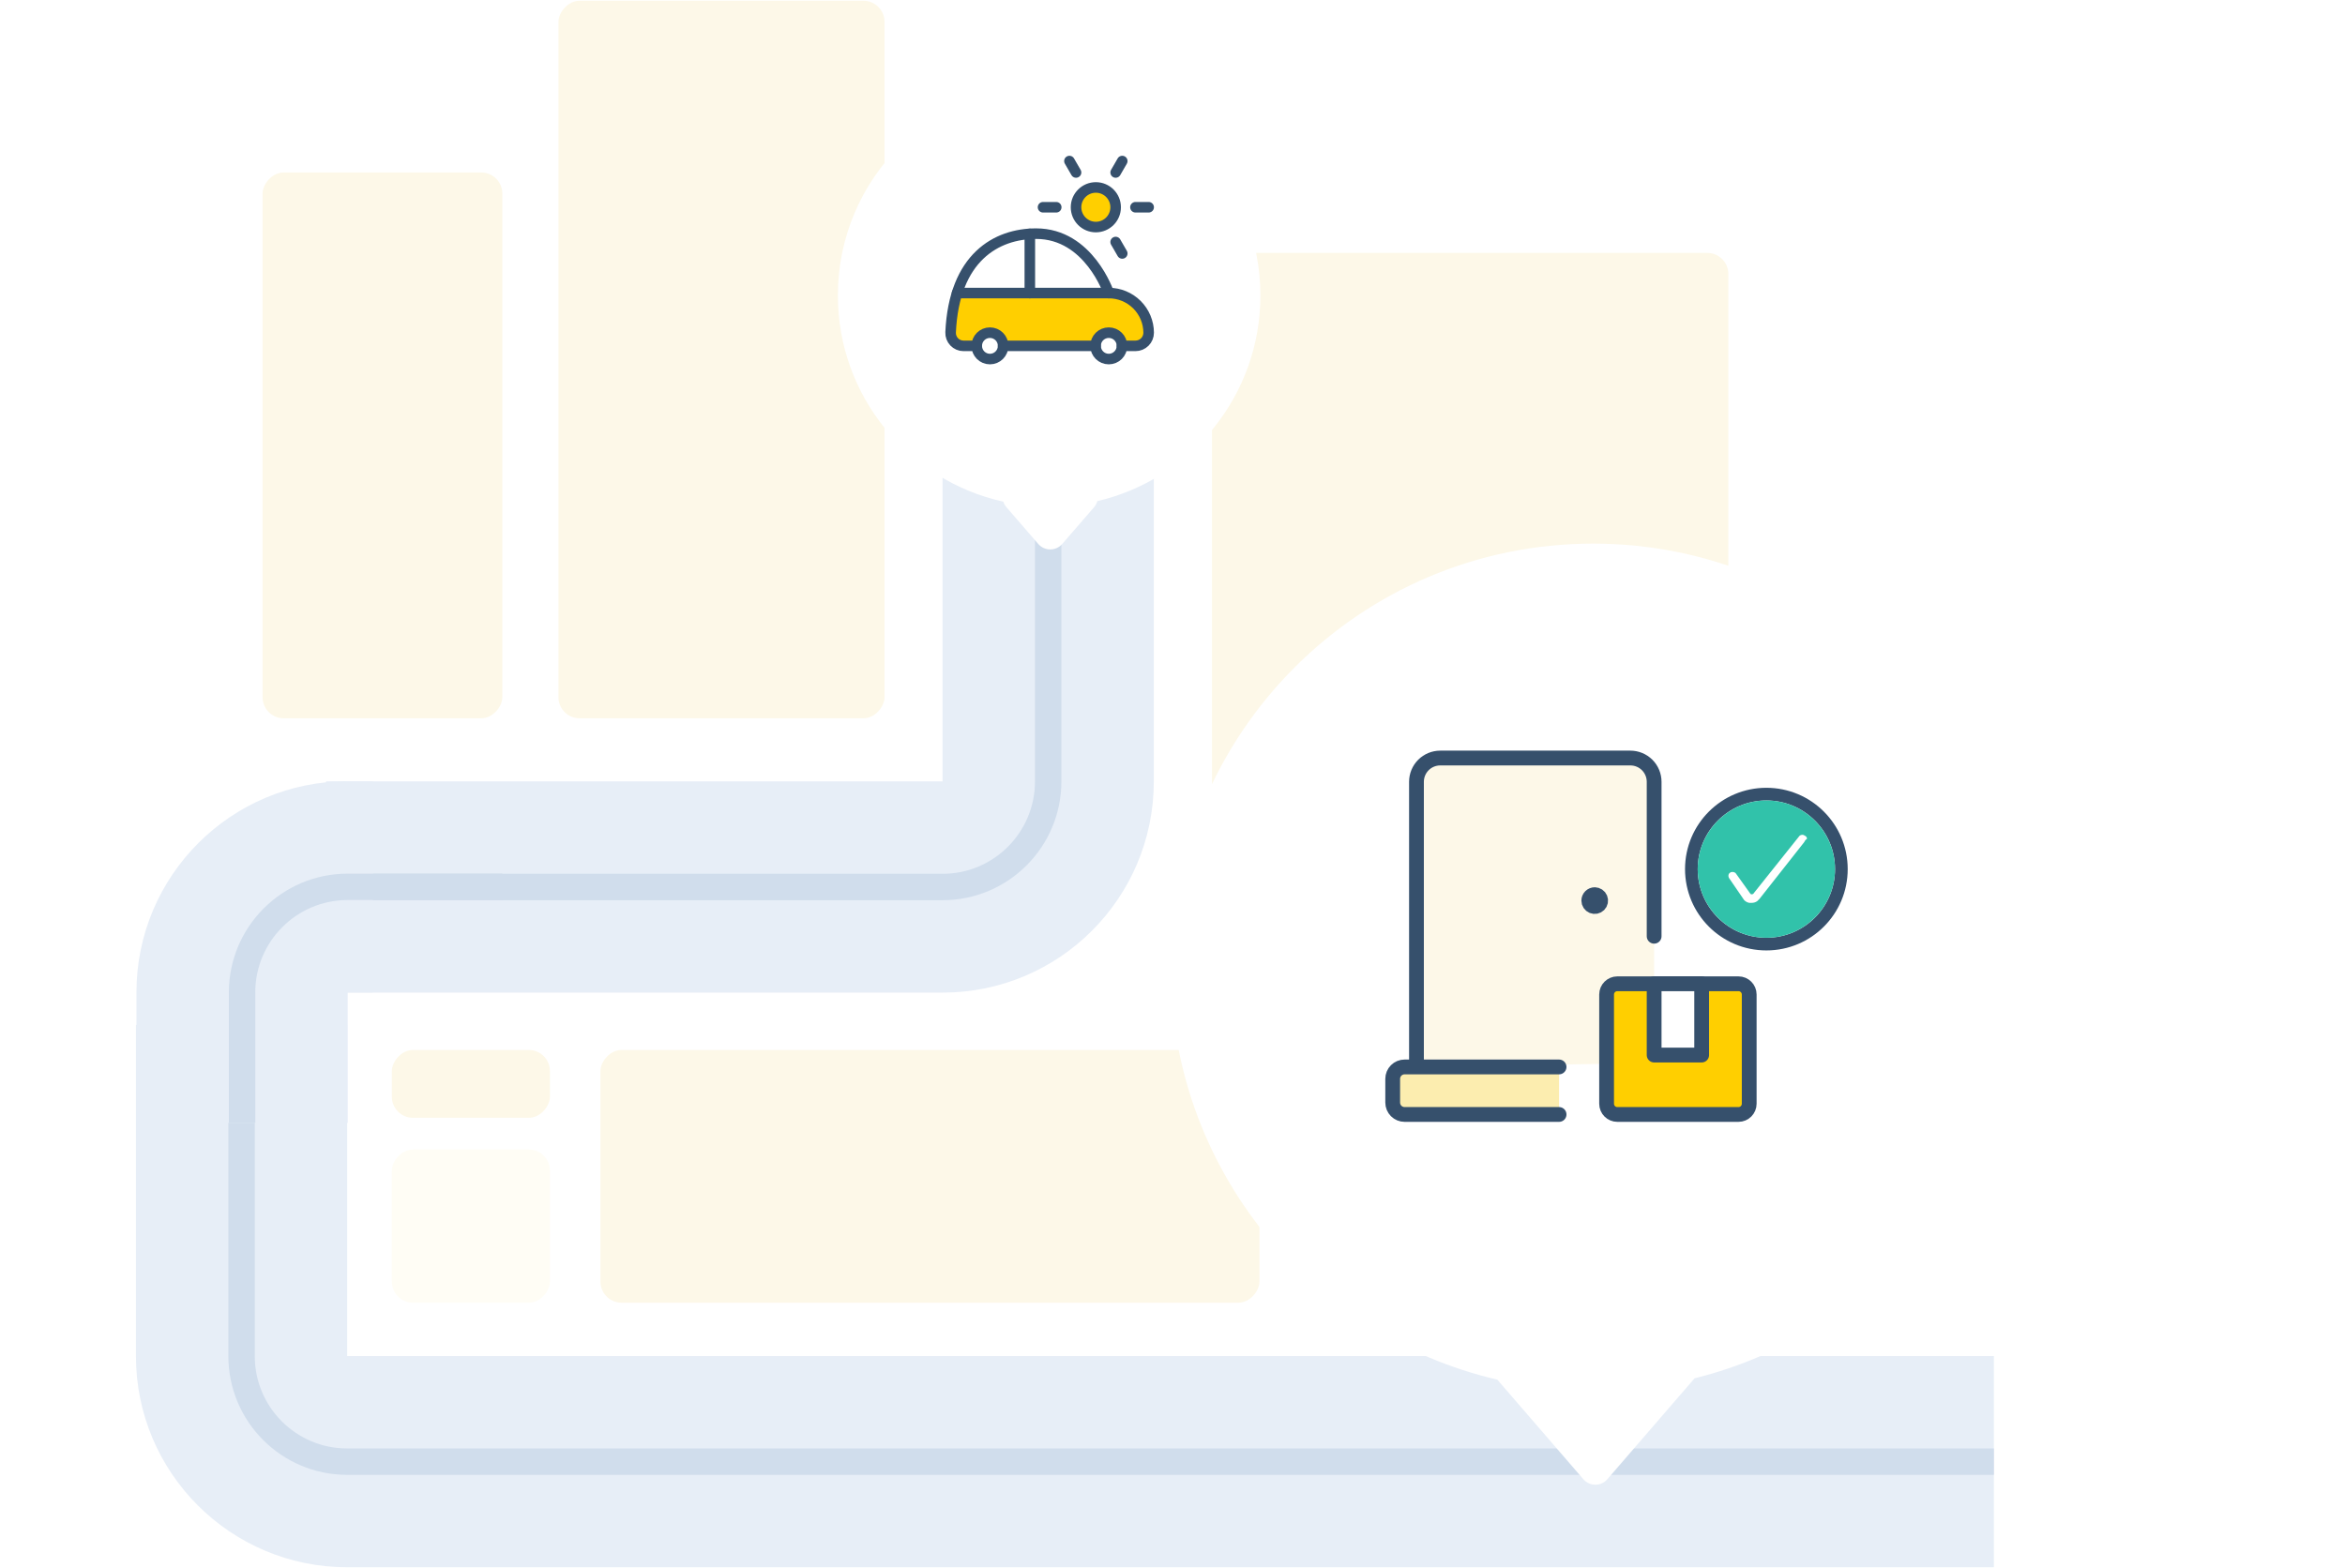 <svg width="444" height="297" viewBox="0 0 444 297" fill="none" xmlns="http://www.w3.org/2000/svg">
<rect width="97.773" height="123.307" rx="4" transform="matrix(-1 0 0 1 327.248 47.893)" fill="#FDF8E8"/>
<rect width="61.739" height="135.887" rx="4" transform="matrix(-1 0 0 1 167.477 0.143)" fill="#FDF8E8"/>
<rect width="45.401" height="103.365" rx="4" transform="matrix(-1 0 0 1 95.115 32.665)" fill="#FDF8E8"/>
<rect width="124.771" height="47.866" rx="4" transform="matrix(-1 0 0 1 238.461 198.84)" fill="#FDF8E8"/>
<rect width="29.929" height="12.853" rx="4" transform="matrix(-1 0 0 1 104.121 198.84)" fill="#FDF8E8"/>
<rect width="29.929" height="29.013" rx="4" transform="matrix(-1 0 0 1 104.121 217.693)" fill="#FFFDF5"/>
<path fill-rule="evenodd" clip-rule="evenodd" d="M65.738 256.807V194.093H25.738V256.807C25.738 278.898 43.646 296.807 65.738 296.807H377.52V256.807H65.738Z" fill="#E7EEF7"/>
<path fill-rule="evenodd" clip-rule="evenodd" d="M48.238 256.807V194.093H43.238V256.807C43.238 269.233 53.311 279.307 65.738 279.307H377.52V274.307H65.738C56.073 274.307 48.238 266.472 48.238 256.807Z" fill="#D0DDEC"/>
<path fill-rule="evenodd" clip-rule="evenodd" d="M178.461 81.286V147.98H61.737V187.98H178.461C200.552 187.98 218.461 170.071 218.461 147.98V81.286H178.461Z" fill="#E7EEF7"/>
<path fill-rule="evenodd" clip-rule="evenodd" d="M195.961 81.286V147.98C195.961 157.645 188.126 165.48 178.461 165.48H69.737V170.48H178.461C190.887 170.48 200.961 160.406 200.961 147.98V81.286H195.961Z" fill="#D0DDEC"/>
<path fill-rule="evenodd" clip-rule="evenodd" d="M65.833 187.949V212.663H25.833V187.949C25.833 165.858 43.742 147.949 65.833 147.949H70.615V187.949H65.833Z" fill="#E7EEF7"/>
<path fill-rule="evenodd" clip-rule="evenodd" d="M48.333 187.949L48.333 212.663H43.333L43.333 187.949C43.333 175.523 53.407 165.449 65.833 165.449H95.115V170.449H65.833C56.168 170.449 48.333 178.284 48.333 187.949Z" fill="#D0DDEC"/>
<g filter="url(#filter0_d)">
<path fill-rule="evenodd" clip-rule="evenodd" d="M320.847 257.022C355.755 248.4 381.643 216.805 381.643 179.149C381.643 134.856 345.825 98.949 301.643 98.949C257.46 98.949 221.643 134.856 221.643 179.149C221.643 217.186 248.058 249.039 283.501 257.277L299.794 276.137C300.99 277.522 303.138 277.522 304.334 276.137L320.847 257.022Z" fill="white"/>
</g>
<path d="M268.193 202.056V148.056C268.193 146.863 268.667 145.718 269.511 144.874C270.355 144.03 271.5 143.556 272.693 143.556H308.693C309.887 143.556 311.031 144.03 311.875 144.874C312.719 145.718 313.193 146.863 313.193 148.056V201.306" fill="#FDF8E8"/>
<path d="M268.193 202.056V148.056C268.193 146.863 268.667 145.718 269.511 144.874C270.355 144.03 271.5 143.556 272.693 143.556H308.693C309.887 143.556 311.031 144.03 311.875 144.874C312.719 145.718 313.193 146.863 313.193 148.056V177.306" stroke="#36506C" stroke-width="2.8" stroke-linecap="round" stroke-linejoin="round"/>
<path d="M295.193 202.056H265.943C265.347 202.056 264.774 202.293 264.352 202.715C263.93 203.137 263.693 203.709 263.693 204.306V208.806C263.693 209.403 263.93 209.975 264.352 210.397C264.774 210.819 265.347 211.056 265.943 211.056H295.193" fill="#FCEDAF"/>
<path d="M295.193 202.056H265.943C265.347 202.056 264.774 202.293 264.352 202.715C263.93 203.137 263.693 203.709 263.693 204.306V208.806C263.693 209.403 263.93 209.975 264.352 210.397C264.774 210.819 265.347 211.056 265.943 211.056H295.193" stroke="#36506C" stroke-width="2.8" stroke-linecap="round" stroke-linejoin="round"/>
<path d="M301.943 169.431C302.166 169.431 302.383 169.497 302.568 169.621C302.753 169.744 302.898 169.92 302.983 170.126C303.068 170.331 303.09 170.557 303.047 170.776C303.003 170.994 302.896 171.194 302.739 171.352C302.582 171.509 302.381 171.616 302.163 171.66C301.945 171.703 301.718 171.681 301.513 171.596C301.307 171.51 301.132 171.366 301.008 171.181C300.884 170.996 300.818 170.779 300.818 170.556C300.818 170.258 300.937 169.972 301.148 169.761C301.359 169.55 301.645 169.431 301.943 169.431" stroke="#36506C" stroke-width="2.8" stroke-linecap="round" stroke-linejoin="round"/>
<path d="M329.162 186.306H306.224C305.103 186.306 304.193 187.215 304.193 188.337V209.025C304.193 210.147 305.103 211.056 306.224 211.056H329.162C330.284 211.056 331.193 210.147 331.193 209.025V188.337C331.193 187.215 330.284 186.306 329.162 186.306Z" fill="#FFCF00" stroke="#36506C" stroke-width="2.8" stroke-linecap="round" stroke-linejoin="round"/>
<path d="M322.193 186.306H313.193V199.806H322.193V186.306Z" fill="white" stroke="#36506C" stroke-width="2.8" stroke-linecap="round" stroke-linejoin="round"/>
<circle cx="334.443" cy="164.592" r="14.2" fill="white" stroke="#36506C" stroke-width="2.4"/>
<path d="M334.443 151.593C327.293 151.593 321.443 157.443 321.443 164.593C321.443 171.743 327.293 177.593 334.443 177.593C341.593 177.593 347.443 171.743 347.443 164.593C347.443 157.443 341.593 151.593 334.443 151.593ZM341.593 159.501L333.143 170.226C333.035 170.334 332.818 170.551 332.71 170.659C332.385 170.876 332.06 170.984 331.627 170.984C331.518 170.984 331.41 170.984 331.193 170.984C330.652 170.876 330.218 170.551 330.002 170.118L327.402 166.326C327.185 166.001 327.185 165.459 327.618 165.243C327.727 165.134 327.943 165.134 328.052 165.134C328.268 165.134 328.593 165.243 328.702 165.459L331.41 169.251C331.518 169.359 331.518 169.359 331.627 169.359C331.627 169.359 331.627 169.359 331.735 169.359C331.843 169.359 331.843 169.359 331.952 169.251C331.952 169.251 332.06 169.251 332.06 169.143L340.618 158.418C340.727 158.201 341.052 158.093 341.268 158.093C341.485 158.093 341.593 158.201 341.81 158.309C342.027 158.418 342.135 158.634 342.135 158.851C341.81 159.068 341.702 159.284 341.593 159.501Z" fill="#31C2AA"/>
<g filter="url(#filter1_d)">
<path fill-rule="evenodd" clip-rule="evenodd" d="M207.767 90.904C225.462 86.775 238.643 70.902 238.643 51.949C238.643 29.858 220.734 11.949 198.643 11.949C176.551 11.949 158.643 29.858 158.643 51.949C158.643 71.062 172.048 87.045 189.97 91.007C190.088 91.379 190.286 91.741 190.572 92.071L196.585 99.015C197.782 100.397 199.925 100.397 201.121 99.015L207.134 92.071C207.447 91.711 207.654 91.313 207.767 90.904Z" fill="white"/>
</g>
<g clip-path="url(#clip0)">
<path d="M214.987 65.499H212.434H184.934H182.434C182.103 65.499 181.776 65.432 181.472 65.302C181.168 65.172 180.894 64.982 180.666 64.743C180.437 64.504 180.26 64.221 180.143 63.912C180.027 63.603 179.974 63.273 179.989 62.943C180.117 60.081 180.546 57.614 181.21 55.499H209.934C211.928 55.497 213.843 56.285 215.258 57.691C216.674 59.096 217.475 61.005 217.487 62.999C217.487 63.663 217.224 64.298 216.755 64.767C216.286 65.236 215.65 65.499 214.987 65.499Z" fill="#FFCF00"/>
<path d="M209.934 67.999C211.314 67.999 212.434 66.88 212.434 65.499C212.434 64.119 211.314 62.999 209.934 62.999C208.553 62.999 207.434 64.119 207.434 65.499C207.434 66.88 208.553 67.999 209.934 67.999Z" fill="white" stroke="#36506C" stroke-width="2" stroke-linecap="round" stroke-linejoin="round"/>
<path d="M187.434 67.999C188.814 67.999 189.934 66.88 189.934 65.499C189.934 64.119 188.814 62.999 187.434 62.999C186.053 62.999 184.934 64.119 184.934 65.499C184.934 66.88 186.053 67.999 187.434 67.999Z" fill="white" stroke="#36506C" stroke-width="2" stroke-linecap="round" stroke-linejoin="round"/>
<path d="M212.434 65.499H214.987C215.65 65.499 216.286 65.236 216.755 64.767C217.224 64.298 217.487 63.663 217.487 62.999C217.475 61.005 216.674 59.096 215.258 57.691C213.843 56.285 211.928 55.497 209.934 55.499C209.934 55.499 206.184 44.249 196.184 44.249C188.684 44.249 180.627 48.719 179.989 62.943C179.974 63.273 180.027 63.603 180.143 63.912C180.26 64.221 180.437 64.504 180.666 64.743C180.894 64.982 181.168 65.172 181.472 65.302C181.776 65.432 182.103 65.499 182.434 65.499H184.934" stroke="#36506C" stroke-width="2" stroke-linecap="round" stroke-linejoin="round"/>
<path d="M207.434 65.499H189.934" stroke="#36506C" stroke-width="2" stroke-linecap="round" stroke-linejoin="round"/>
<path d="M209.932 55.499H181.209" stroke="#36506C" stroke-width="2" stroke-linecap="round" stroke-linejoin="round"/>
<path d="M194.986 55.499V44.291" stroke="#36506C" stroke-width="2" stroke-linecap="round" stroke-linejoin="round"/>
<path d="M207.486 42.999C209.557 42.999 211.236 41.321 211.236 39.249C211.236 37.178 209.557 35.499 207.486 35.499C205.415 35.499 203.736 37.178 203.736 39.249C203.736 41.321 205.415 42.999 207.486 42.999Z" fill="#FFCF00" stroke="#36506C" stroke-width="2" stroke-linecap="round" stroke-linejoin="round"/>
<path d="M199.986 39.249H197.486" stroke="#36506C" stroke-width="2" stroke-linecap="round" stroke-linejoin="round"/>
<path d="M214.986 39.249H217.486" stroke="#36506C" stroke-width="2" stroke-linecap="round" stroke-linejoin="round"/>
<path d="M203.736 32.664L202.486 30.5" stroke="#36506C" stroke-width="2" stroke-linecap="round" stroke-linejoin="round"/>
<path d="M211.236 45.834L212.486 47.999" stroke="#36506C" stroke-width="2" stroke-linecap="round" stroke-linejoin="round"/>
<path d="M211.236 32.664L212.486 30.5" stroke="#36506C" stroke-width="2" stroke-linecap="round" stroke-linejoin="round"/>
</g>
<defs>
<filter id="filter0_d" x="211.643" y="92.949" width="180" height="198.227" filterUnits="userSpaceOnUse" color-interpolation-filters="sRGB">
<feFlood flood-opacity="0" result="BackgroundImageFix"/>
<feColorMatrix in="SourceAlpha" type="matrix" values="0 0 0 0 0 0 0 0 0 0 0 0 0 0 0 0 0 0 127 0"/>
<feOffset dy="4"/>
<feGaussianBlur stdDeviation="5"/>
<feColorMatrix type="matrix" values="0 0 0 0 0.625 0 0 0 0 0.45 0 0 0 0 0.112 0 0 0 0.1 0"/>
<feBlend mode="normal" in2="BackgroundImageFix" result="effect1_dropShadow"/>
<feBlend mode="normal" in="SourceGraphic" in2="effect1_dropShadow" result="shape"/>
</filter>
<filter id="filter1_d" x="148.643" y="5.949" width="100" height="108.102" filterUnits="userSpaceOnUse" color-interpolation-filters="sRGB">
<feFlood flood-opacity="0" result="BackgroundImageFix"/>
<feColorMatrix in="SourceAlpha" type="matrix" values="0 0 0 0 0 0 0 0 0 0 0 0 0 0 0 0 0 0 127 0"/>
<feOffset dy="4"/>
<feGaussianBlur stdDeviation="5"/>
<feColorMatrix type="matrix" values="0 0 0 0 0.625 0 0 0 0 0.45 0 0 0 0 0.112 0 0 0 0.1 0"/>
<feBlend mode="normal" in2="BackgroundImageFix" result="effect1_dropShadow"/>
<feBlend mode="normal" in="SourceGraphic" in2="effect1_dropShadow" result="shape"/>
</filter>
<clipPath id="clip0">
<rect width="40" height="40" fill="white" transform="translate(178.736 29.25)"/>
</clipPath>
</defs>
</svg>
